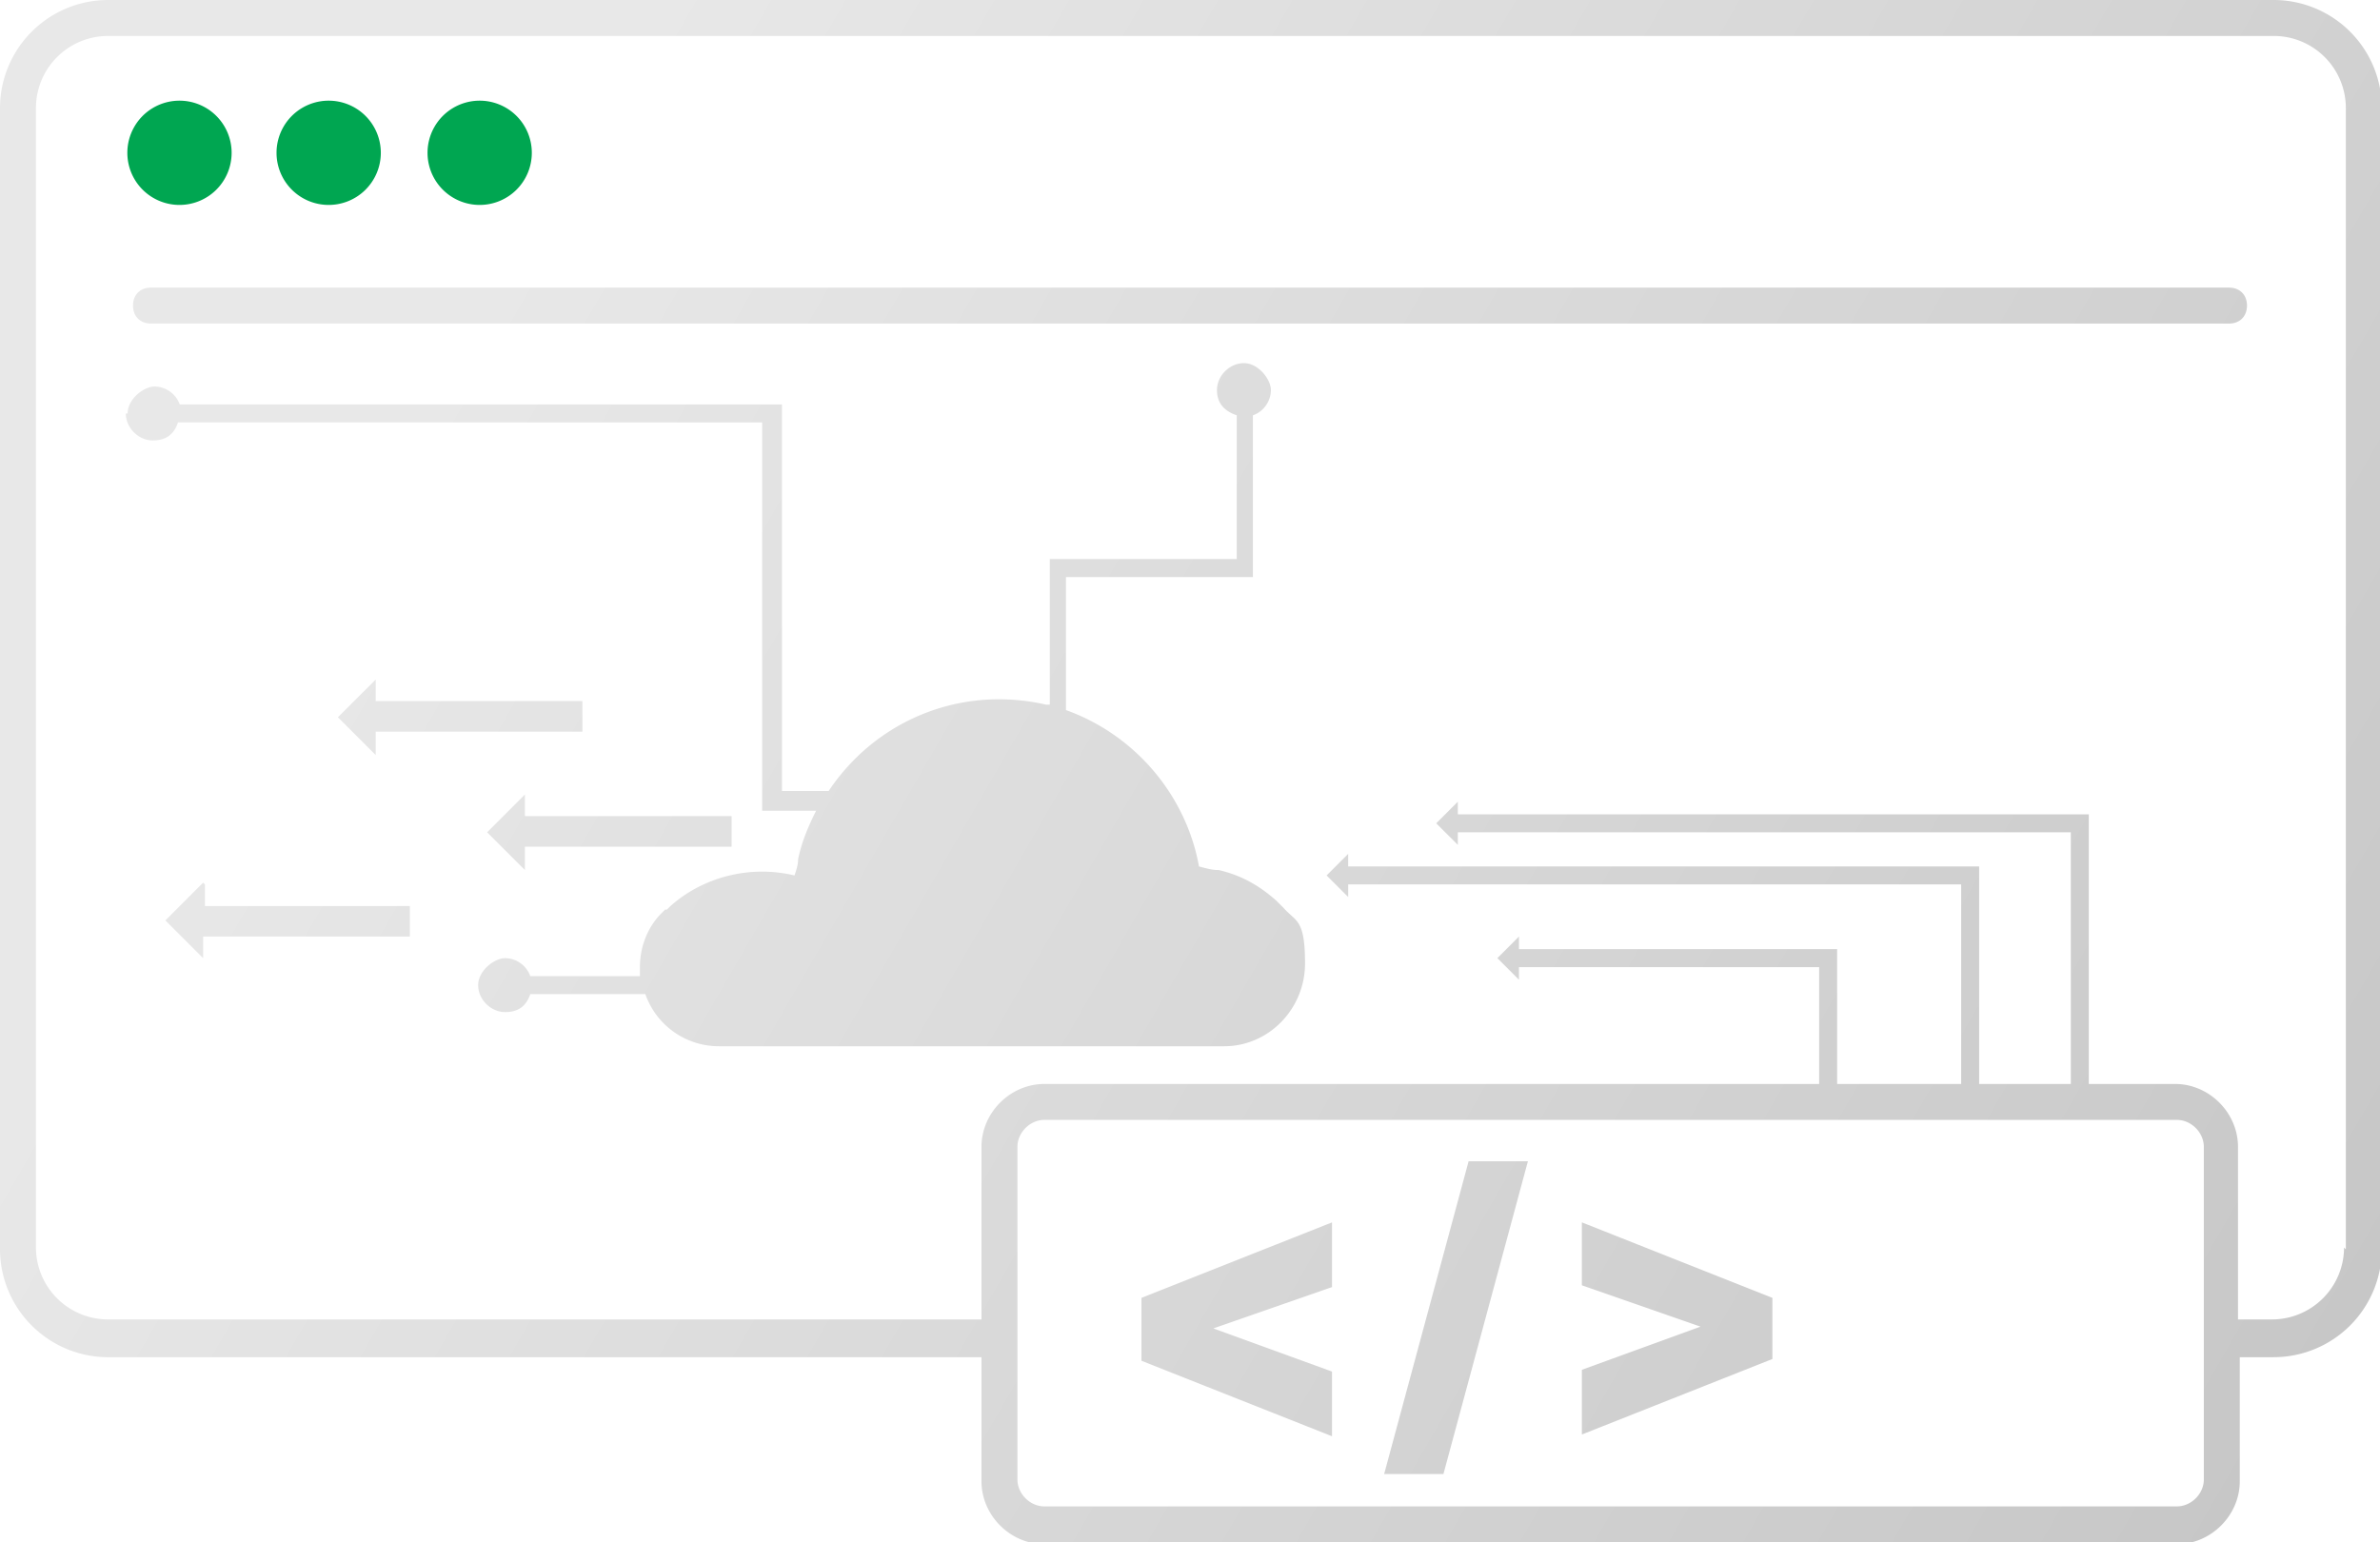 <svg width="108" height="70" fill="none" xmlns="http://www.w3.org/2000/svg"><g clip-path="url(#a)"><path d="M8.076 9.3a2.366 2.366 0 1 0 0-4.73 2.366 2.366 0 0 0 0 4.73ZM14.846 9.3a2.366 2.366 0 1 0 0-4.73 2.366 2.366 0 0 0 0 4.73ZM21.698 9.3a2.366 2.366 0 1 0 0-4.73 2.366 2.366 0 0 0 0 4.73Z" fill="#00A651"/><path d="m51.798 58.904 8.646-3.426v2.937L55.06 60.29l5.384 1.958v2.937l-8.646-3.426v-2.856ZM62.81 66.9H65.5l3.834-14.196h-2.691L62.81 66.9Zm8.972-8.567 5.384 1.877-5.383 1.958v2.937l8.646-3.427v-2.774l-8.647-3.426v2.937-.082Zm29.366-45.28H6.852c-.49 0-.816.327-.816.816 0 .49.327.816.816.816h94.296c.489 0 .816-.326.816-.816 0-.489-.327-.815-.816-.815ZM5.71 18.766c0 .652.571 1.223 1.224 1.223.652 0 .978-.326 1.142-.816h26.51v17.623h2.447c-.326.652-.652 1.387-.816 2.203 0 .244-.081.49-.163.734-2.039-.49-4.16.081-5.628 1.387l-.163.163h-.082l-.163.163c-.652.653-.979 1.55-.979 2.448v.408h-4.976a1.227 1.227 0 0 0-1.141-.816c-.49 0-1.224.57-1.224 1.224 0 .652.57 1.223 1.224 1.223.652 0 .978-.326 1.141-.816h5.221a3.533 3.533 0 0 0 3.344 2.367c1.55 0 0 0 0 0H55.55c2.04 0 3.67-1.714 3.67-3.753 0-2.04-.407-1.877-.978-2.53l-.163-.163-.164-.163c-.734-.653-1.55-1.142-2.61-1.387-.326 0-.57-.081-.897-.163-.571-3.182-2.855-5.956-6.036-7.098V26.19h8.483v-7.343c.49-.163.816-.652.816-1.142 0-.49-.571-1.224-1.224-1.224-.652 0-1.223.571-1.223 1.224s.407.979.897 1.142v6.527h-8.483v6.608h-.164c-3.915-.897-7.749.735-9.87 3.916h-2.12v-17.54H8.156a1.227 1.227 0 0 0-1.142-.816c-.49 0-1.223.57-1.223 1.224H5.71Zm18.109 20.64v-.978h9.38V37.04h-9.38v-.98l-1.713 1.714 1.713 1.713v-.081Zm-6.77-6.2h9.38v-1.387h-9.38v-.979l-1.714 1.713 1.713 1.714v-1.06Zm-7.831 6.853-1.713 1.714 1.713 1.713v-.98h9.38V41.12H9.3v-.98l-.081-.08ZM103.187 0H4.894A4.91 4.91 0 0 0 0 4.895v51.807a4.91 4.91 0 0 0 4.894 4.895h39.644v5.63c0 1.55 1.305 2.855 2.855 2.855h51.39c1.549 0 2.854-1.306 2.854-2.856v-5.63h1.55a4.91 4.91 0 0 0 4.895-4.894V4.895A4.91 4.91 0 0 0 103.187 0Zm-3.181 67.144c0 .653-.571 1.224-1.224 1.224h-51.39c-.652 0-1.223-.57-1.223-1.224V52.051c0-.652.571-1.224 1.224-1.224h51.39c.652 0 1.223.572 1.223 1.224v15.093Zm6.363-10.524a3.273 3.273 0 0 1-3.263 3.263h-1.55v-7.832c0-1.55-1.305-2.855-2.855-2.855h-3.915V36.958H66.153v-.571l-.979.979.98.979v-.571H93.97v11.422h-4.16v-9.872H61.178v-.571l-.979.979.98.979v-.571h27.815v9.056h-5.628v-6.12H68.927v-.57l-.978.979.978.979v-.571H82.55v5.303H47.393c-1.55 0-2.855 1.305-2.855 2.855v7.832H4.894a3.273 3.273 0 0 1-3.263-3.263V4.895a3.273 3.273 0 0 1 3.263-3.263h98.293a3.273 3.273 0 0 1 3.263 3.263v51.807l-.081-.082Z" fill="url(#b)"/></g><defs><linearGradient id="b" x1="1.713" y1=".571" x2="106.296" y2="60.928" gradientUnits="userSpaceOnUse"><stop offset=".2" stop-color="#E8E8E8"/><stop offset="1" stop-color="#C7C7C7"/></linearGradient><clipPath id="a"><path fill="#fff" d="M0 0h108v70H0z"/></clipPath></defs></svg>